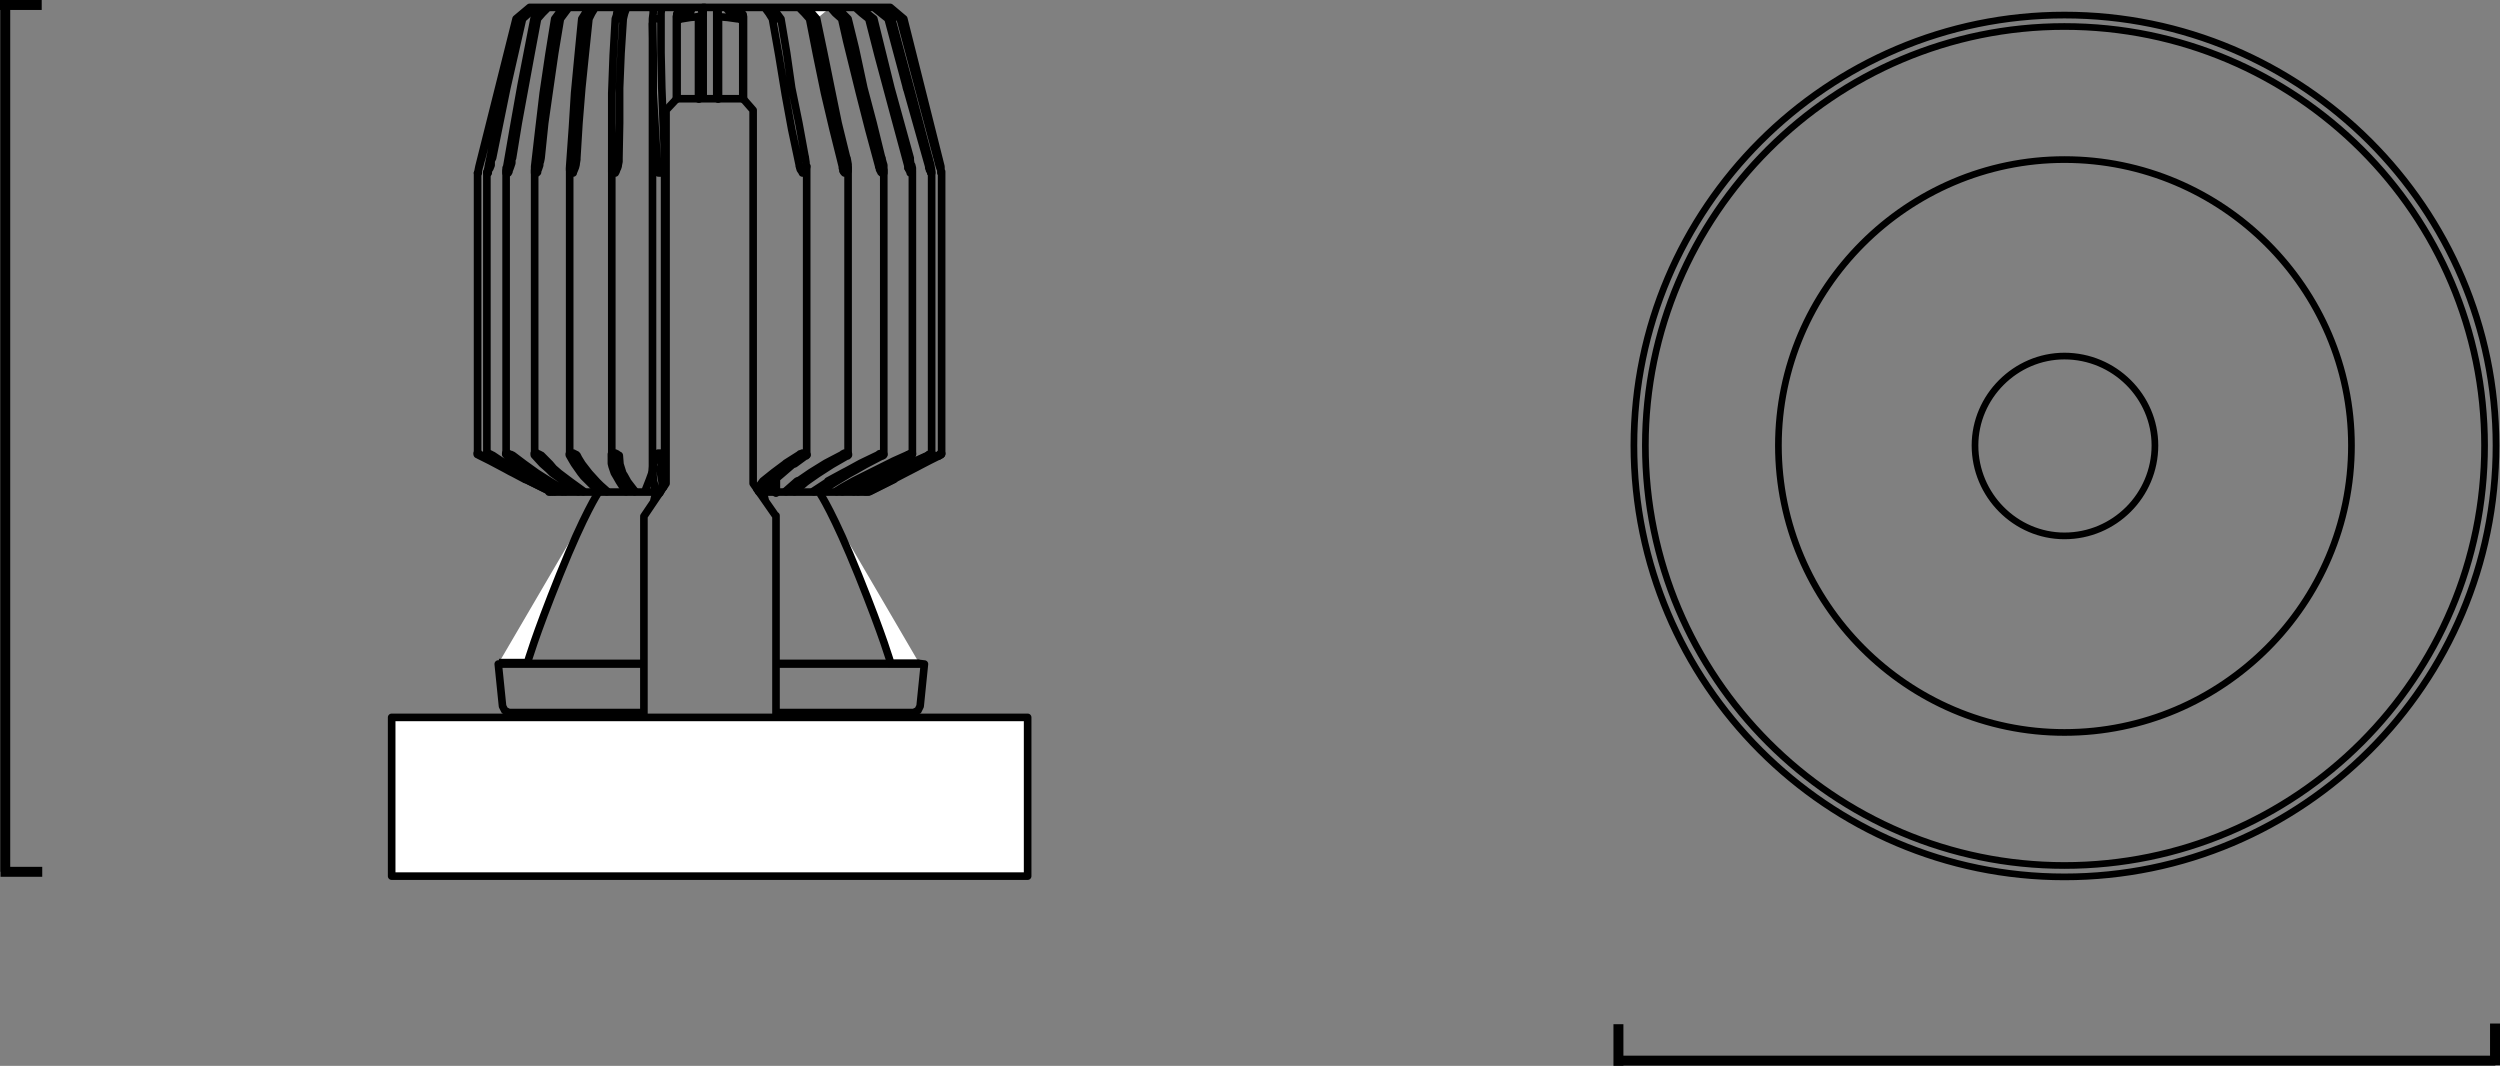 <?xml version="1.0" encoding="iso-8859-1"?>
<!-- Generator: Adobe Illustrator 15.0.0, SVG Export Plug-In . SVG Version: 6.00 Build 0)  -->
<!DOCTYPE svg PUBLIC "-//W3C//DTD SVG 1.1//EN" "http://www.w3.org/Graphics/SVG/1.1/DTD/svg11.dtd">
<svg version="1.1" id="Ebene_1" xmlns:x="http://ns.adobe.com/Extensibility/1.0/" xmlns:i="http://ns.adobe.com/AdobeIllustrator/10.0/" xmlns:graph="http://ns.adobe.com/Graphs/1.0/"
	 xmlns="http://www.w3.org/2000/svg" xmlns:xlink="http://www.w3.org/1999/xlink" xmlns:a="http://ns.adobe.com/AdobeSVGViewerExtensions/3.0/"
	 x="0px" y="0px" width="74.81px" height="31.895px" viewBox="0 0 74.81 31.895" enable-background="new 0 0 74.81 31.895"
	 xml:space="preserve">
<rect x="0" y="0" width="74.81" height="31.895" fill="#808080" stroke="none"/>
<g>
	<defs>
		<rect id="SVGID_1_" x="48.786" y="0.342" width="26.014" height="26.009"/>
	</defs>
	<clipPath id="SVGID_2_">
		<use xlink:href="#SVGID_1_"  overflow="visible"/>
	</clipPath>
	<path clip-path="url(#SVGID_2_)" fill="none" stroke="#000000" stroke-width="0.2" stroke-miterlimit="10" d="M61.776,16.036
		c1.494,0,2.708-1.213,2.708-2.706c0-1.462-1.214-2.675-2.708-2.675c-1.462,0-2.676,1.213-2.676,2.675
		C59.101,14.823,60.314,16.036,61.776,16.036z M61.776,21.918c4.73,0,8.589-3.858,8.589-8.588c0-4.696-3.858-8.555-8.589-8.555
		c-4.697,0-8.559,3.858-8.559,8.555C53.218,18.06,57.079,21.918,61.776,21.918z M61.776,25.899c6.939,0,12.572-5.632,12.572-12.569
		c0-6.905-5.633-12.537-12.572-12.537c-6.908,0-12.54,5.632-12.54,12.537C49.236,20.268,54.868,25.899,61.776,25.899z M61.776,26.24
		c7.127,0,12.915-5.786,12.915-12.911c0-7.092-5.788-12.878-12.915-12.878c-7.095,0-12.883,5.786-12.883,12.878
		C48.894,20.454,54.682,26.24,61.776,26.24z"/>
</g>
<path fill="none" stroke="#000000" stroke-width="0.298" d="M74.661,31.875v-1.247 M48.43,31.895v-1.247 M48.43,31.738h26.241"/>
<g>
	<path fill="none" stroke="#000000" stroke-width="0.298" d="M0,0.149h1.248 M0.157,0.149v25.938 M0.016,26.088h1.248"/>
</g>
<path fill="#FFFFFF" d="M28.112,4.984l0.043,0.106v0.021v0.021v0.042h0.021 M25.207,5.027l0.023,0.021v0.063 M25.207,5.027V4.984
	 M28.177,5.176V5.155V5.134l-0.021-0.021V5.005l-0.063-0.19 M27.28,5.176h0.021V5.155V5.112V5.069V5.027L27.28,4.942h-0.021
	l-0.021-0.15V4.729 M28.155,4.984v0.106l0.021,0.043v0.042 M27.173,5.027l0.042,0.085l0.022,0.021v0.042h0.043 M27.793,4.749V4.729
	 M27.856,5.176h0.021 M23.306,1.652l0.193,1.175l0.192,1.047l0.235,1.11 M23.306,1.652l-0.193-1.089 M24.439,1.652l0.234,1.132
	l0.257,1.09l0.277,1.11 M24.439,1.652l-0.214-1.089 M23.369,0.563l0.172,1.024l0.15,1.047l0.214,1.047l0.192,1.047 M21.768,0.222
	v0.043 M24.074,0.393l-0.148-0.15V0.222 M24.074,0.393l0.151,0.171 M21.49,0.371l-0.021,0.021 M21.768,0.222h0.086 M21.49,0.265
	l-0.021-0.022 M22.238,0.499v0.022l-0.022,0.021h-0.02v0.021 M21.405,0.222h-0.321 M23.007,0.393l-0.128-0.171 M23.007,0.393
	l0.106,0.171 M22.153,0.351l-0.15-0.022h-0.149 M22.067,0.563h0.129 M21.448,0.328L21.448,0.328h0.021 M21.448,0.351L21.448,0.351
	V0.328 M21.448,0.351h0.021 M21.469,0.242L21.469,0.242l-0.021-0.021 M21.49,0.499l0.278,0.022l0.299,0.042 M21.49,0.499h-0.021
	 M22.11,0.563h-0.043 M22.11,0.563l0.043,0.021 M21.854,0.328h-0.022h-0.021L21.79,0.308l-0.022-0.022V0.265 M21.448,0.222h0.32
	 M21.469,0.351l0.021,0.021 M21.448,0.222L21.448,0.222h-0.043 M21.469,0.265h0.021 M21.448,0.413L21.448,0.413l0.021-0.021
	 M21.448,0.413h0.021 M21.854,0.222h0.448 M21.49,0.328l-0.021-0.021 M21.469,0.413l0.021,0.022 M21.448,0.265L21.448,0.265h0.021
	 M21.448,0.285l0.021,0.022 M21.448,0.285V0.265 M21.49,0.436l-0.021,0.021 M21.469,0.328h0.021 M21.448,0.479L21.448,0.479V0.456
	h0.021 M21.448,0.499V0.479 M21.448,0.499h0.021 M22.302,0.222h0.085 M22.153,0.371h0.021h0.022v0.021l0.02,0.021l0.022,0.022
	 M22.153,0.371V0.351 M22.387,0.222h0.492 M22.153,0.585L22.153,0.585h0.021l0.022-0.021 M22.238,0.436v0.063 M23.156,0.222h0.065
	 M23.113,0.563h0.256 M23.242,0.393l-0.086-0.171 M23.242,0.393l0.127,0.171 M23.926,0.222h-0.705 M24.225,0.563h0.214
	 M23.926,0.222h0.234 M23.156,0.222h-0.277 M24.439,0.563l-0.15-0.171l-0.106-0.128L24.16,0.222h0.685 M25.336,1.226l0.384,1.559
	l0.278,1.09l0.3,1.11 M25.336,1.226l-0.15-0.662 M28.112,4.984l-1.174-4.421 M26.276,1.652l0.47,1.752l0.427,1.58 M26.276,1.652
	l-0.278-1.089 M24.653,1.588l0.212,1.047l0.214,1.047l0.257,1.047 M24.653,1.588l-0.214-1.024 M27.045,0.563l1.11,4.421
	 M27.13,2.635l-0.555-2.071 M26.148,0.563l0.511,2.071l0.578,2.094 M26.148,0.222h-0.407 M26.981,0.563l1.09,4.165 M26.511,0.222
	h0.043 M25.378,0.563l0.215,0.876l0.256,1.195l0.277,1.047l0.257,1.047 M26.511,0.222l0.428,0.342 M25.998,0.563l-0.214-0.171
	l-0.191-0.171 M27.302,2.87l0.491,1.858 M26.148,0.563l-0.213-0.171l-0.194-0.171 M26.148,0.222l0.427,0.342 M25.741,0.222h-0.148
	 M26.148,0.563h-0.15 M26.255,0.222l0.427,0.342 M25.378,0.563l-0.171-0.171l-0.171-0.171 M26.255,0.222h0.256 M25.036,0.222h0.171
	h0.386 M25.186,0.563l-0.192-0.171l-0.149-0.171 M26.554,0.222h0.086 M26.148,0.222h0.107 M25.036,0.222h-0.191 M25.378,0.563
	h-0.192 M26.64,0.222l0.405,0.342 M26.575,0.563h0.106 M26.981,0.563l-0.428-0.342 M26.682,0.563l0.62,2.307 M26.938,0.563h0.043
	 M21.448,2.955V0.479 M21.042,2.955v-2.52 M21.448,0.479V0.413 M21.042,0.371v0.064 M21.448,0.413V0.328 M21.042,0.308v0.063
	 M21.448,0.328V0.285 M21.042,0.265v0.043 M21.448,0.222v0.063 M21.042,0.265V0.222 M19.525,14.168V0.712 M16.469,14.703
	l-0.748-0.364 M14.291,13.57V5.176 M17.047,5.027v8.564 M14.569,13.592V5.155 M15.145,5.112v8.479 M15.999,13.592V5.091
	 M19.888,4.792v8.842 M18.307,13.677V4.493 M26.02,14.703l0.726-0.364 M27.878,13.592V5.155 M28.177,5.176v8.395 M27.302,13.592
	V5.112 M25.378,5.027v8.564 M24.139,13.613V4.984 M26.446,5.091v8.501 M28.177,13.57V5.176 M11.876,24.101h9.358h9.378
	 M11.919,25.916h-0.043 M15.85,26.086h14.528 M15.85,26.086h-3.759 M14.91,19.871h3.161 M18.157,19.851h-3.076h0.45 M18.157,19.851
	h1.111 M19.268,19.871h-1.197 M15.081,19.851l-0.171,0.021 M15.231,21.323h0.234h2.777 M15.231,21.323l-0.129-0.064 M18.242,21.323
	h1.026 M15.465,21.323h0.066 M15.252,21.323h-0.021 M15.573,21.346l-0.042-0.022 M15.038,21.131l0.064,0.128 M11.983,26.023
	l0.108,0.063 M11.983,26.023l-0.022-0.044 M30.528,25.979l-0.022,0.044l-0.128,0.063 M30.528,25.979l0.084-0.063 M11.876,25.916
	l0.085,0.063 M15.038,21.131l-0.128-1.26 M11.876,24.101v1.815 M30.612,25.916v-1.815 M19.931,14.467V3.297 M19.931,3.297
	l0.32-0.342 M19.268,21.494v-6.002 M21.084,21.56h0.022 M19.268,15.45l0.663-0.983 M23.221,15.45l-0.684-0.983 M23.221,21.55v-5.431
	V15.43 M22.238,2.955l0.299,0.342 M22.238,2.955h-1.987 M22.537,14.467V3.297 M18.286,21.56h-0.022 M21.383,21.537v0.022
	 M21.106,21.56h-0.022 M27.515,21.56h-0.021 M19.631,14.725l-0.064,0.256 M18.712,14.682l-0.019,0.043 M19.631,14.725h-3.055h-0.149
	 M19.631,14.725h0.022 M19.44,14.339l-0.151,0.386 M19.525,14.104l-0.085,0.234 M19.44,14.339h0.106 M19.631,14.725h0.043
	 M22.901,14.98l-0.065-0.256 M25.977,14.725h-2.885h-0.277 M23.178,14.725l-0.107-0.278 M23.221,14.339H23.2"/>
<g>
	
		<path fill="none" stroke="#000000" stroke-width="0.228" stroke-linecap="round" stroke-linejoin="round" stroke-miterlimit="10" d="
		M28.112,4.984l0.043,0.106v0.021v0.021v0.042h0.021 M25.207,5.027l0.023,0.021v0.063 M25.207,5.027V4.984 M28.177,5.176V5.155
		V5.134l-0.021-0.021V5.005l-0.063-0.19 M27.28,5.176h0.021V5.155V5.112V5.069V5.027L27.28,4.942h-0.021l-0.021-0.15V4.729
		 M28.155,4.984v0.106l0.021,0.043v0.042 M27.173,5.027l0.042,0.085l0.022,0.021v0.042h0.043 M27.793,4.749V4.729 M27.856,5.176
		h0.021 M23.306,1.652l0.193,1.175l0.192,1.047l0.235,1.11 M23.306,1.652l-0.193-1.089 M24.439,1.652l0.234,1.132l0.257,1.09
		l0.277,1.11 M24.439,1.652l-0.214-1.089 M23.369,0.563l0.172,1.024l0.15,1.047l0.214,1.047l0.192,1.047 M21.768,0.222v0.043
		 M24.074,0.393l-0.148-0.15V0.222 M24.074,0.393l0.151,0.171 M21.49,0.371l-0.021,0.021 M21.768,0.222h0.086 M21.49,0.265
		l-0.021-0.022 M22.238,0.499v0.022l-0.022,0.021h-0.02v0.021 M21.405,0.222h-0.321 M23.007,0.393l-0.128-0.171 M23.007,0.393
		l0.106,0.171 M22.153,0.351l-0.15-0.022h-0.149 M22.067,0.563h0.129 M21.448,0.328L21.448,0.328h0.021 M21.448,0.351L21.448,0.351
		V0.328 M21.448,0.351h0.021 M21.469,0.242L21.469,0.242l-0.021-0.021 M21.49,0.499l0.278,0.022l0.299,0.042 M21.49,0.499h-0.021
		 M22.11,0.563h-0.043 M22.11,0.563l0.043,0.021 M21.854,0.328h-0.022h-0.021L21.79,0.308l-0.022-0.022V0.265 M21.448,0.222h0.32
		 M21.469,0.351l0.021,0.021 M21.448,0.222L21.448,0.222h-0.043 M21.469,0.265h0.021 M21.448,0.413L21.448,0.413l0.021-0.021
		 M21.448,0.413L21.448,0.413z M21.448,0.413h0.021 M21.854,0.222h0.448 M21.49,0.328l-0.021-0.021 M21.469,0.413l0.021,0.022
		 M21.448,0.265L21.448,0.265h0.021 M21.448,0.285L21.448,0.285z M21.448,0.285l0.021,0.022 M21.448,0.285V0.265 M21.49,0.436
		l-0.021,0.021 M21.469,0.328h0.021 M21.448,0.479L21.448,0.479V0.456h0.021 M21.448,0.499V0.479 M21.448,0.499h0.021 M22.302,0.222
		h0.085 M22.153,0.371h0.021h0.022v0.021l0.02,0.021l0.022,0.022 M22.153,0.371V0.351 M22.387,0.222h0.492 M22.153,0.585
		L22.153,0.585h0.021l0.022-0.021 M22.238,0.436v0.063 M23.156,0.222h0.065 M23.113,0.563h0.256 M23.242,0.393l-0.086-0.171
		 M23.242,0.393l0.127,0.171 M23.926,0.222h-0.705 M24.225,0.563h0.214 M23.926,0.222h0.234 M23.156,0.222h-0.277 M24.439,0.563
		l-0.15-0.171l-0.106-0.128L24.16,0.222h0.685 M25.336,1.226l0.384,1.559l0.278,1.09l0.3,1.11 M25.336,1.226l-0.15-0.662
		 M28.112,4.984l-1.174-4.421 M26.276,1.652l0.47,1.752l0.427,1.58 M26.276,1.652l-0.278-1.089 M24.653,1.588l0.212,1.047
		l0.214,1.047l0.257,1.047 M24.653,1.588l-0.214-1.024 M27.045,0.563l1.11,4.421 M27.13,2.635l-0.555-2.071 M26.148,0.563
		l0.511,2.071l0.578,2.094 M26.148,0.222h-0.407 M26.981,0.563l1.09,4.165 M26.511,0.222h0.043 M25.378,0.563l0.215,0.876
		l0.256,1.195l0.277,1.047l0.257,1.047 M26.511,0.222l0.428,0.342 M25.998,0.563l-0.214-0.171l-0.191-0.171 M27.302,2.87
		l0.491,1.858 M26.148,0.563l-0.213-0.171l-0.194-0.171 M26.148,0.222l0.427,0.342 M25.741,0.222h-0.148 M26.148,0.563h-0.15
		 M26.255,0.222l0.427,0.342 M25.378,0.563l-0.171-0.171l-0.171-0.171 M26.255,0.222h0.256 M25.036,0.222h0.171h0.386 M25.186,0.563
		l-0.192-0.171l-0.149-0.171 M26.554,0.222h0.086 M26.148,0.222h0.107 M25.036,0.222h-0.191 M25.378,0.563h-0.192 M26.64,0.222
		l0.405,0.342 M26.575,0.563h0.106 M26.981,0.563l-0.428-0.342 M26.682,0.563l0.62,2.307 M26.938,0.563h0.043 M21.448,2.955V0.479
		 M21.042,2.955v-2.52 M21.448,0.479V0.413 M21.042,0.371v0.064 M21.448,0.413V0.328 M21.042,0.308v0.063 M21.448,0.328V0.285
		 M21.042,0.265v0.043 M21.448,0.222v0.063 M21.042,0.265V0.222 M19.525,14.168V0.712 M16.469,14.703l-0.748-0.364 M14.291,13.57
		V5.176 M17.047,5.027v8.564 M14.569,13.592V5.155 M15.145,5.112v8.479 M15.999,13.592V5.091 M19.888,4.792v8.842 M18.307,13.677
		V4.493 M26.02,14.703l0.726-0.364 M27.878,13.592V5.155 M28.177,5.176v8.395 M27.302,13.592V5.112 M25.378,5.027v8.564
		 M24.139,13.613V4.984 M26.446,5.091v8.501 M28.177,13.57V5.176 M11.876,24.101h9.358h9.378 M11.919,25.916h-0.043 M15.85,26.086
		h14.528 M15.85,26.086h-3.759 M14.91,19.871h3.161 M18.157,19.851h-3.076h0.45 M18.157,19.851h1.111 M19.268,19.871h-1.197
		 M15.081,19.851l-0.171,0.021 M15.231,21.323h0.234h2.777 M15.231,21.323l-0.129-0.064 M18.242,21.323h1.026 M15.465,21.323h0.066
		 M15.252,21.323h-0.021 M15.573,21.346l-0.042-0.022 M15.038,21.131l0.064,0.128 M11.983,26.023l0.108,0.063 M11.983,26.023
		l-0.022-0.044 M30.528,25.979l-0.022,0.044l-0.128,0.063 M30.528,25.979l0.084-0.063 M11.876,25.916l0.085,0.063 M15.038,21.131
		l-0.128-1.26 M11.876,24.101v1.815 M30.612,25.916v-1.815 M19.931,14.467V3.297 M19.931,3.297l0.32-0.342 M19.268,21.494v-6.002
		 M21.084,21.56h0.022 M19.268,15.45l0.663-0.983 M23.221,15.45l-0.684-0.983 M23.221,21.55v-5.431V15.43 M22.238,2.955l0.299,0.342
		 M22.238,2.955h-1.987 M22.537,14.467V3.297 M18.286,21.56h-0.022 M21.383,21.537v0.022 M21.106,21.56h-0.022 M27.515,21.56h-0.021
		 M19.631,14.725l-0.064,0.256 M18.712,14.682l-0.019,0.043 M19.631,14.725h-3.055h-0.149 M19.631,14.725h0.022 M19.44,14.339
		l-0.151,0.386 M19.525,14.104l-0.085,0.234 M19.44,14.339h0.106 M19.631,14.725h0.043 M22.901,14.98l-0.065-0.256 M25.977,14.725
		h-2.885h-0.277 M23.178,14.725l-0.107-0.278 M23.221,14.339H23.2"/>
</g>
<path fill="#FFFFFF" d="M26.446,13.592l-0.021-0.021 M26.404,13.634h0.021l0.021-0.021v-0.021 M26.404,13.634h-0.021 M26.318,13.592
	v0.021h-0.02 M26.384,13.57h0.041 M28.093,13.634l0.02-0.021h0.043v-0.021l0.021-0.021 M27.302,13.592V13.57h-0.022 M27.237,13.634
	l0.042-0.021l0.022-0.021 M28.177,13.592L28.177,13.592h-0.021v0.021 M28.177,13.592V13.57 M28.07,13.634l-1.517,0.77 M27.279,13.57
	h-0.042 M27.13,13.912l0.663-0.299 M28.155,13.613l-0.342,0.171l-1.067,0.555 M28.155,13.57h0.021 M27.856,13.57h0.021
	 M27.215,13.592L27.215,13.592h-0.021l-0.021,0.021 M27.215,13.592l0.022-0.021 M27.707,13.806l-1.239,0.598 M27.707,13.806
	l0.405-0.192 M14.61,5.176V5.155V5.134V5.112l0.022-0.042l0.021-0.021l0.043-0.106 M14.312,5.176V5.155V5.112l0.021-0.085
	l0.042-0.15 M14.568,5.155l0.021,0.021 M14.589,5.091L14.589,5.091v0.043l-0.021,0.021 M14.589,5.091l0.021-0.086 M14.61,5.005
	V4.984 M14.333,4.984l-0.021,0.106v0.043l-0.021,0.042 M15.145,5.134v0.021v0.021 M15.145,5.027v0.063v0.021 M15.145,5.027
	l0.02-0.043 M15.145,5.134V5.112 M15.999,4.984v0.106v0.043v0.021v0.021 M15.272,5.005l0.043-0.128V4.771l0.022-0.043 M15.189,5.176
	h-0.044 M17.153,5.176L17.153,5.176V5.134l0.021-0.021 M14.397,4.792l0.021-0.063 M14.397,4.792l-0.022,0.085 M16.063,5.176
	L16.063,5.176l0.022-0.021V5.134V5.112l0.021-0.042 M14.312,5.176h-0.021 M14.696,4.942V4.835V4.814l0.043-0.086 M14.61,5.176
	h-0.021 M15.208,5.176L15.208,5.176l0.022-0.042V5.112l0.042-0.107 M15.208,5.176h-0.019 M17.174,5.112l0.043-0.107l0.022-0.085
	V4.899l0.021-0.128V4.729 M17.047,5.091l0.02,0.021v0.021v0.021v0.021 M17.047,5.027v0.063 M17.047,5.027V4.984 M17.067,5.176h0.086
	 M16.106,5.07l0.044-0.128V4.877l0.019-0.042l0.022-0.106 M16.063,5.176h-0.064 M19.823,5.155V5.134l0.022-0.085l0.021-0.021V4.942
	l0.022-0.043V4.792 M19.823,5.155l-0.02,0.021 M19.888,4.792V4.729 M19.78,5.176L19.78,5.176h0.023 M19.674,5.027v0.063l0.022,0.021
	v0.021v0.021v0.021h0.021 M19.674,5.027V4.984 M18.393,5.176L18.393,5.176h0.02V5.155l0.022-0.021 M18.307,5.091L18.307,5.091v0.043
	v0.021l0.021,0.021h0.022 M18.307,5.091V4.984 M19.717,5.176h0.063 M18.435,5.134l0.021-0.063l0.022-0.043l0.021-0.064V4.942
	l0.022-0.107V4.729 M18.35,5.176h0.043 M15.165,2.635l-0.426,2.094 M15.165,2.635l0.472-2.071 M16.427,1.631l-0.171,1.153
	l-0.129,1.09l-0.128,1.11 M16.427,1.631l0.172-1.067 M15.594,2.549l-0.236,1.325l-0.193,1.11 M15.594,2.549l0.385-1.985
	 M15.315,1.652l-0.341,1.581L14.61,4.984 M15.315,1.652l0.257-1.089 M17.303,1.652l-0.108,1.132l-0.064,1.026l-0.084,1.174
	 M17.303,1.652l0.106-1.089 M15.443,0.563l-1.11,4.421 M16.085,0.563l0.149-0.171l0.171-0.171 M16.599,1.588l-0.151,1.047
	l-0.149,1.047l-0.108,1.047 M16.599,1.588l0.17-1.024 M15.443,0.563l-1.025,4.165 M15.443,0.563l0.407-0.342 M15.637,0.563h-0.065
	 M15.443,0.563l0.407-0.342 M16.085,0.563l-0.192,1.024l-0.385,2.094l-0.171,1.047 M17.025,0.222h0.598 M17.623,0.563l-0.107,1.024
	l-0.107,1.047l-0.085,1.047L17.26,4.729 M15.979,0.563h0.106 M15.956,0.222l-0.384,0.342 M16.021,0.222l-0.384,0.342 M15.956,0.222
	H15.85 M16.127,0.393l0.172-0.171h-0.278 M16.127,0.393l-0.148,0.171 M16.599,0.563l0.127-0.171l0.128-0.171 M16.021,0.222h-0.065
	 M16.896,0.393l0.129-0.171 M16.896,0.393l-0.127,0.171 M17.516,0.393l0.107-0.171 M17.516,0.393l-0.107,0.171 M17.409,0.563h0.214
	 M16.405,0.222h-0.106 M16.769,0.563h-0.17 M16.854,0.222h0.171 M16.854,0.222h-0.449 M18.35,1.652l-0.043,1.132v1.09v0.619
	 M18.35,1.652l0.063-1.089 M18.307,4.984V4.493 M19.525,0.712l0.021,0.94v1.132l0.063,1.09l0.065,1.11 M19.525,0.712V0.563
	 M18.65,0.563l-0.066,1.024l-0.043,1.047v1.047l-0.02,1.047 M21.02,0.242L21.02,0.242h0.022v0.022H21.02 M19.78,0.563v1.024
	l0.023,1.047l0.042,1.047l0.043,1.047 M19.803,0.222h-0.257 M20.4,0.563h-0.02l-0.044,0.021 M20.999,0.285h0.021 M17.708,0.393
	l0.106-0.171 M17.708,0.393l-0.085,0.171 M17.814,0.222h-0.191 M18.456,0.436V0.393l0.065-0.171 M18.456,0.436l-0.043,0.128
	 M18.521,0.222h0.234 M18.521,0.222h-0.556h-0.151 M18.755,0.222h0.513 M18.65,0.563h-0.237 M19.268,0.222h0.107 M18.67,0.479
	l0.022-0.086l0.063-0.171 M18.67,0.479l-0.02,0.085 M19.546,0.222h-0.171 M20.635,0.222h0.064 M20.08,0.222h0.107 M19.78,0.393
	l0.023-0.171 M19.78,0.393v0.171 M21.02,0.222h0.022 M20.271,0.542L20.271,0.542l-0.02-0.021V0.499 M20.271,0.542l0.022,0.021
	 M20.251,0.413L20.251,0.413l0.02-0.021l0.022-0.021h0.021l0.022-0.021 M20.251,0.413v0.022 M19.803,0.222h0.277 M19.78,0.563
	h-0.255 M20.293,0.563H20.4 M20.293,0.563l0.021,0.021h0.022 M19.525,0.563l0.021-0.171V0.222 M20.251,0.436v0.063 M20.635,0.222
	h-0.448 M20.699,0.285L20.699,0.285l-0.021,0.022v0.021h-0.021h-0.022h-0.022 M20.699,0.285V0.265 M20.657,0.521l0.256-0.022
	 M20.657,0.521L20.4,0.563 M21.042,0.222L21.042,0.222h0.042 M20.999,0.285l0.021-0.021 M21.02,0.308L21.02,0.308h0.022v0.021H21.02
	 M21.02,0.308V0.285 M20.999,0.328l0.021,0.022 M20.613,0.328h-0.149l-0.128,0.022 M20.999,0.413l0.021-0.021 M20.699,0.265V0.222
	 M21.02,0.413L21.02,0.413v0.022h0.022L21.02,0.456 M21.02,0.456l-0.107,0.043 M20.999,0.328h0.021 M21.02,0.371L21.02,0.371h0.022
	v0.021H21.02 M21.02,0.371V0.351 M20.999,0.413h0.021 M20.999,0.222h-0.3 M21.02,0.242l-0.021-0.021h0.021 M24.139,4.963
	l-0.022-0.021V4.856l-0.02-0.128 M24.011,5.176h0.063l0.023-0.021l0.02-0.043V5.091V5.07l0.022-0.086 M23.947,5.07L23.947,5.07
	l0.043,0.063 M23.947,5.07l-0.021-0.086 M23.99,5.134l0.021,0.021v0.021 M24.139,4.984V4.963 M25.251,5.155l0.02,0.021h0.022
	 M25.251,5.155l-0.022-0.043 M25.336,5.176h-0.043 M26.384,5.176h0.041 M26.318,5.027V5.07 M26.318,5.027l-0.02-0.043 M27.878,5.176
	L27.878,5.176V5.155V5.134V5.091l-0.021-0.106V4.963l-0.021-0.086l-0.042-0.128 M25.378,5.027V4.942V4.92l-0.022-0.128l-0.02-0.063
	 M25.356,5.176V5.155l0.022-0.043V5.07V5.027 M25.356,5.176h-0.02 M26.425,5.176h0.021V5.155V5.112V5.091V5.07V4.984V4.942
	l-0.021-0.065l-0.041-0.148 M27.793,4.984l-0.663-2.35 M27.173,4.984v0.043 M26.34,5.112l0.02,0.021v0.021l0.024,0.021 M26.34,5.112
	L26.318,5.07 M28.093,4.814L28.07,4.729 M27.793,4.984v0.043l0.021,0.021v0.042l0.043,0.064v0.021"/>
<g>
	
		<path fill="none" stroke="#000000" stroke-width="0.228" stroke-linecap="round" stroke-linejoin="round" stroke-miterlimit="10" d="
		M26.446,13.592l-0.021-0.021 M26.404,13.634h0.021l0.021-0.021v-0.021 M26.404,13.634h-0.021 M26.318,13.592v0.021h-0.02
		 M26.384,13.57h0.041 M28.093,13.634l0.02-0.021h0.043v-0.021l0.021-0.021 M27.302,13.592V13.57h-0.022 M27.237,13.634l0.042-0.021
		l0.022-0.021 M28.177,13.592L28.177,13.592h-0.021v0.021 M28.177,13.592V13.57 M28.07,13.634l-1.517,0.77 M27.279,13.57h-0.042
		 M27.13,13.912l0.663-0.299 M28.155,13.613l-0.342,0.171l-1.067,0.555 M28.155,13.57h0.021 M27.856,13.57h0.021 M27.215,13.592
		L27.215,13.592h-0.021l-0.021,0.021 M27.215,13.592l0.022-0.021 M27.707,13.806l-1.239,0.598 M27.707,13.806l0.405-0.192
		 M14.61,5.176V5.155V5.134V5.112l0.022-0.042l0.021-0.021l0.043-0.106 M14.312,5.176V5.155V5.112l0.021-0.085l0.042-0.15
		 M14.568,5.155l0.021,0.021 M14.589,5.091L14.589,5.091v0.043l-0.021,0.021 M14.589,5.091l0.021-0.086 M14.61,5.005V4.984
		 M14.333,4.984l-0.021,0.106v0.043l-0.021,0.042 M15.145,5.134v0.021v0.021 M15.145,5.027v0.063v0.021 M15.145,5.027l0.02-0.043
		 M15.145,5.134V5.112 M15.999,4.984v0.106v0.043v0.021v0.021 M15.272,5.005l0.043-0.128V4.771l0.022-0.043 M15.189,5.176h-0.044
		 M17.153,5.176L17.153,5.176V5.134l0.021-0.021 M14.397,4.792l0.021-0.063 M14.397,4.792l-0.022,0.085 M16.063,5.176L16.063,5.176
		l0.022-0.021V5.134V5.112l0.021-0.042 M14.312,5.176h-0.021 M14.696,4.942V4.835V4.814l0.043-0.086 M14.61,5.176h-0.021
		 M15.208,5.176L15.208,5.176l0.022-0.042V5.112l0.042-0.107 M15.208,5.176h-0.019 M17.174,5.112l0.043-0.107l0.022-0.085V4.899
		l0.021-0.128V4.729 M17.047,5.091l0.02,0.021v0.021v0.021v0.021 M17.047,5.027v0.063 M17.047,5.027V4.984 M17.067,5.176h0.086
		 M16.106,5.07l0.044-0.128V4.877l0.019-0.042l0.022-0.106 M16.063,5.176h-0.064 M19.823,5.155V5.134l0.022-0.085l0.021-0.021V4.942
		l0.022-0.043V4.792 M19.823,5.155l-0.02,0.021 M19.888,4.792V4.729 M19.78,5.176L19.78,5.176h0.023 M19.674,5.027v0.063
		l0.022,0.021v0.021v0.021v0.021h0.021 M19.674,5.027V4.984 M18.393,5.176L18.393,5.176h0.02V5.155l0.022-0.021 M18.307,5.091
		L18.307,5.091v0.043v0.021l0.021,0.021h0.022 M18.307,5.091V4.984 M19.717,5.176h0.063 M18.435,5.134l0.021-0.063l0.022-0.043
		l0.021-0.064V4.942l0.022-0.107V4.729 M18.35,5.176h0.043 M15.165,2.635l-0.426,2.094 M15.165,2.635l0.472-2.071 M16.427,1.631
		l-0.171,1.153l-0.129,1.09l-0.128,1.11 M16.427,1.631l0.172-1.067 M15.594,2.549l-0.236,1.325l-0.193,1.11 M15.594,2.549
		l0.385-1.985 M15.315,1.652l-0.341,1.581L14.61,4.984 M15.315,1.652l0.257-1.089 M17.303,1.652l-0.108,1.132l-0.064,1.026
		l-0.084,1.174 M17.303,1.652l0.106-1.089 M15.443,0.563l-1.11,4.421 M16.085,0.563l0.149-0.171l0.171-0.171 M16.599,1.588
		l-0.151,1.047l-0.149,1.047l-0.108,1.047 M16.599,1.588l0.17-1.024 M15.443,0.563l-1.025,4.165 M15.443,0.563l0.407-0.342
		 M15.637,0.563h-0.065 M15.443,0.563l0.407-0.342 M16.085,0.563l-0.192,1.024l-0.385,2.094l-0.171,1.047 M17.025,0.222h0.598
		 M17.623,0.563l-0.107,1.024l-0.107,1.047l-0.085,1.047L17.26,4.729 M15.979,0.563h0.106 M15.956,0.222l-0.384,0.342 M16.021,0.222
		l-0.384,0.342 M15.956,0.222H15.85 M16.127,0.393l0.172-0.171h-0.278 M16.127,0.393l-0.148,0.171 M16.599,0.563l0.127-0.171
		l0.128-0.171 M16.021,0.222h-0.065 M16.896,0.393l0.129-0.171 M16.896,0.393l-0.127,0.171 M17.516,0.393l0.107-0.171 M17.516,0.393
		l-0.107,0.171 M17.409,0.563h0.214 M16.405,0.222h-0.106 M16.769,0.563h-0.17 M16.854,0.222h0.171 M16.854,0.222h-0.449
		 M18.35,1.652l-0.043,1.132v1.09v0.619 M18.35,1.652l0.063-1.089 M18.307,4.984V4.493 M19.525,0.712l0.021,0.94v1.132l0.063,1.09
		l0.065,1.11 M19.525,0.712V0.563 M18.65,0.563l-0.066,1.024l-0.043,1.047v1.047l-0.02,1.047 M21.02,0.242L21.02,0.242h0.022v0.022
		H21.02 M19.78,0.563v1.024l0.023,1.047l0.042,1.047l0.043,1.047 M19.803,0.222h-0.257 M20.4,0.563h-0.02l-0.044,0.021
		 M20.999,0.285h0.021 M17.708,0.393l0.106-0.171 M17.708,0.393l-0.085,0.171 M17.814,0.222h-0.191 M18.456,0.436V0.393l0.065-0.171
		 M18.456,0.436l-0.043,0.128 M18.521,0.222h0.234 M18.521,0.222h-0.556h-0.151 M18.755,0.222h0.513 M18.65,0.563h-0.237
		 M19.268,0.222h0.107 M18.67,0.479l0.022-0.086l0.063-0.171 M18.67,0.479l-0.02,0.085 M19.546,0.222h-0.171 M20.635,0.222h0.064
		 M20.08,0.222h0.107 M19.78,0.393l0.023-0.171 M19.78,0.393v0.171 M21.02,0.222h0.022 M20.271,0.542L20.271,0.542l-0.02-0.021
		V0.499 M20.271,0.542l0.022,0.021 M20.251,0.413L20.251,0.413l0.02-0.021l0.022-0.021h0.021l0.022-0.021 M20.251,0.413v0.022
		 M19.803,0.222h0.277 M19.78,0.563h-0.255 M20.293,0.563H20.4 M20.293,0.563l0.021,0.021h0.022 M19.525,0.563l0.021-0.171V0.222
		 M20.251,0.436v0.063 M20.635,0.222h-0.448 M20.699,0.285L20.699,0.285l-0.021,0.022v0.021h-0.021h-0.022h-0.022 M20.699,0.285
		V0.265 M20.657,0.521l0.256-0.022 M20.657,0.521L20.4,0.563 M21.042,0.222L21.042,0.222h0.042 M20.999,0.285l0.021-0.021
		 M21.02,0.308L21.02,0.308h0.022v0.021H21.02 M21.02,0.308V0.285 M20.999,0.328l0.021,0.022 M20.613,0.328h-0.149l-0.128,0.022
		 M20.999,0.413l0.021-0.021 M20.699,0.265V0.222 M21.02,0.413L21.02,0.413v0.022h0.022L21.02,0.456 M21.02,0.456l-0.107,0.043
		 M20.999,0.328h0.021 M21.02,0.371L21.02,0.371h0.022v0.021H21.02 M21.02,0.371V0.351 M20.999,0.413h0.021 M20.999,0.222h-0.3
		 M21.02,0.242l-0.021-0.021h0.021 M24.139,4.963l-0.022-0.021V4.856l-0.02-0.128 M24.011,5.176h0.063l0.023-0.021l0.02-0.043V5.091
		V5.07l0.022-0.086 M23.947,5.07L23.947,5.07l0.043,0.063 M23.947,5.07l-0.021-0.086 M23.99,5.134l0.021,0.021v0.021 M24.139,4.984
		V4.963 M25.251,5.155l0.02,0.021h0.022 M25.251,5.155l-0.022-0.043 M25.336,5.176h-0.043 M26.384,5.176h0.041 M26.318,5.027V5.07
		 M26.318,5.027l-0.02-0.043 M27.878,5.176L27.878,5.176V5.155V5.134V5.091l-0.021-0.106V4.963l-0.021-0.086l-0.042-0.128
		 M25.378,5.027V4.942V4.92l-0.022-0.128l-0.02-0.063 M25.356,5.176V5.155l0.022-0.043V5.07V5.027 M25.356,5.176h-0.02
		 M26.425,5.176h0.021V5.155V5.112V5.091V5.07V4.984V4.942l-0.021-0.065l-0.041-0.148 M27.793,4.984l-0.663-2.35 M27.173,4.984
		v0.043 M26.34,5.112l0.02,0.021v0.021l0.024,0.021 M26.34,5.112L26.318,5.07 M28.093,4.814L28.07,4.729 M27.793,4.984v0.043
		l0.021,0.021v0.042l0.043,0.064v0.021"/>
</g>
<path fill="#FFFFFF" d="M13.158,26.087h17.112 M13.158,26.087L13.158,26.087h-0.94 M13.158,24.036v0.064 M13.158,24.1v-2.54
	 M13.158,24.036v0.064 M13.158,23.865V21.56 M30.313,21.56H13.158 M25.463,21.56h4.808 M24.908,21.56h0.555 M30.271,24.036v0.064
	 M30.271,21.56v2.492 M22.238,2.955V0.499 M21.49,2.955V0.499 M20.251,0.499v2.456 M20.913,2.955V0.499 M14.589,13.57l-0.021,0.021
	h0.021l0.021,0.021 M15.145,13.57h0.044 M14.739,13.634h-0.043v-0.021 M15.273,14.104l1.196,0.599 M15.273,14.104l-0.855-0.471
	 M15.337,13.634l0.342,0.258l0.384,0.276l0.236,0.15l0.17,0.106l0.449,0.278 M15.273,13.613l-0.042-0.021l-0.042-0.021
	 M14.995,13.805l0.15,0.087l0.469,0.276l0.471,0.257l0.514,0.278 M14.995,13.805l-0.256-0.171 M15.145,13.57v0.021l0.02,0.021
	 M14.291,13.592h0.021l0.021,0.021 M14.291,13.592V13.57 M14.333,13.613l0.342,0.171l1.046,0.555 M14.418,13.634h-0.02h-0.023
	 M14.61,13.613l0.364,0.213l0.064,0.044l0.47,0.277l0.491,0.256l0.534,0.3 M14.312,13.57h-0.021 M14.696,13.613l-0.043-0.021h-0.021
	L14.61,13.57 M15.315,13.634L15.315,13.634l-0.02-0.021h-0.022 M15.315,13.634h0.022 M14.375,13.634l-0.021-0.021l-0.021-0.021
	h-0.021V13.57 M14.61,13.57h-0.021 M16.234,13.87l0.193,0.17l0.106,0.107l0.363,0.256l0.364,0.277l0.043,0.022 M16.234,13.87
	l-0.235-0.257 M16.192,13.634l0.256,0.258l0.107,0.128l0.171,0.148l0.341,0.257l0.385,0.278 M16.107,13.592h-0.022l-0.022-0.021
	 M15.53,13.87l0.384,0.277l0.299,0.191l0.128,0.064l0.491,0.3 M15.53,13.87l-0.365-0.257 M17.131,13.762l0.064,0.108l0.194,0.277
	l0.084,0.106l0.15,0.149l0.15,0.149l0.17,0.15 M17.131,13.762l-0.084-0.148 M17.174,13.592h-0.021V13.57 M15.999,13.57v0.021v0.021
	 M16.169,13.634L16.169,13.634H16.15v-0.021l-0.043-0.021 M16.169,13.634h0.023 M16.063,13.57h-0.064 M17.153,13.57h-0.086v0.021
	h-0.02v0.021 M17.26,13.634L17.26,13.634h-0.021v-0.021h-0.022l-0.022-0.021h-0.021 M19.546,14.403l0.085,0.3 M19.546,13.87v0.085
	l-0.021,0.192v0.021 M19.546,13.87l0.063-0.171 M19.525,14.168l0.021,0.235 M19.609,13.699l0.065-0.086 M18.435,13.592l-0.022-0.021
	h-0.02 M18.307,13.592L18.307,13.592v0.021 M18.307,13.592l0.043-0.021 M17.303,13.72l0.106,0.172l0.214,0.276l0.234,0.257
	l0.108,0.107l0.192,0.171 M17.303,13.72l-0.043-0.086 M18.307,13.677v0.193l0.021,0.085l0.065,0.192l0.063,0.106l0.085,0.149
	l0.193,0.3 M18.307,13.677v-0.063 M18.541,13.892l0.086,0.276l0.043,0.065l0.106,0.191l0.065,0.085l0.149,0.193 M18.541,13.892
	l-0.02-0.258 M18.393,13.57H18.35 M18.521,13.634L18.521,13.634h-0.022l-0.021-0.021l-0.022-0.021h-0.021 M19.696,14.745h0.042
	 M19.674,14.725h-0.022l-0.021-0.021 M19.674,14.725l0.022,0.021 M19.76,14.703h-0.129 M19.888,13.634L19.888,13.634v-0.021h-0.022
	l-0.021-0.021h-0.022l-0.02-0.021 M19.78,13.57h-0.063 M19.803,13.934L19.78,14.04v0.128l0.043,0.257 M19.803,13.934v-0.042
	 M19.823,14.425l0.022,0.149 M19.888,13.634l-0.085,0.258 M19.717,13.57h-0.021v0.021h-0.022v0.021 M19.803,13.57H19.78
	 M22.836,14.725l0.021-0.021h-0.149 M22.836,14.725l-0.021,0.021 M23.52,13.87l-0.021,0.021l-0.343,0.256l-0.32,0.256 M23.52,13.87
	l0.406-0.257 M22.836,14.403l-0.172,0.234 M22.815,14.745h-0.064 M24.011,13.57L24.011,13.57l-0.021,0.021 M24.117,13.613v-0.021
	h-0.02l-0.023-0.021 M24.117,13.634L24.117,13.634v-0.021h0.022 M24.117,13.634h-0.02 M24.139,13.613h-0.022 M24.888,13.892
	l-0.428,0.276l-0.277,0.193l-0.086,0.063l-0.322,0.278 M24.888,13.892l0.448-0.258 M23.221,14.745v-0.406 M23.968,13.592h-0.021
	l-0.021,0.021 M23.968,13.592h0.022 M24.074,13.57h-0.063 M23.775,13.87l-0.063,0.021l-0.32,0.276l-0.3,0.257L22.9,14.659
	l-0.043,0.044 M23.775,13.87l0.322-0.236 M25.207,13.613l-0.491,0.257l-0.448,0.277l-0.342,0.234l-0.065,0.021l-0.341,0.3
	 M27.793,13.634h0.042l0.021-0.021l0.021-0.021V13.57 M26.746,14.339l-0.726,0.364 M27.856,13.57v0.021h-0.021l-0.042,0.021
	 M25.229,13.592L25.229,13.592l-0.022,0.021 M28.093,13.634H28.07 M28.155,13.592L28.155,13.592h-0.02l-0.023,0.021 M28.155,13.592
	V13.57 M26.938,13.784l-0.235,0.107l-0.535,0.276l-0.49,0.257L25.4,14.574l-0.193,0.129 M26.938,13.784l0.299-0.15 M27.302,13.87
	l0.491-0.236 M26.554,14.254l-0.492,0.234l-0.384,0.215 M26.554,14.254l0.748-0.384 M25.892,13.892l-0.299,0.171L25.4,14.168
	l-0.427,0.257l-0.427,0.278 M25.892,13.892l0.492-0.258 M25.763,13.87l-0.427,0.234l-0.085,0.043l-0.472,0.256v0.021l-0.426,0.278
	 M25.763,13.87l0.535-0.257 M26.746,13.805l-0.129,0.065l-0.469,0.234l-0.086,0.043l-0.513,0.256l-0.342,0.192l-0.171,0.107
	 M26.746,13.805l0.427-0.191 M25.935,14.703l0.619-0.3 M26.726,14.104l-0.408,0.191l-0.383,0.192l-0.386,0.215 M26.726,14.104
	l0.404-0.192 M25.378,13.592h-0.021V13.57h-0.021 M25.357,13.634L25.357,13.634l0.021-0.021v-0.021 M25.357,13.634h-0.021
	 M26.384,13.57L26.384,13.57l-0.044,0.021h-0.022 M25.892,14.703l0.576-0.3 M25.336,13.57h-0.043h-0.022v0.021h-0.042"/>
<path fill="none" stroke="#000000" stroke-width="0.25" stroke-linecap="round" stroke-linejoin="round" stroke-miterlimit="10" d="
	M13.158,26.087h17.112 M13.158,26.087L13.158,26.087h-0.94 M13.158,24.036v0.064 M13.158,24.1v-2.54 M13.158,24.036v0.064
	 M13.158,23.865V21.56 M30.313,21.56H13.158 M25.463,21.56h4.808 M24.908,21.56h0.555 M30.271,24.036v0.064 M30.271,21.56v2.492
	 M22.238,2.955V0.499 M21.49,2.955V0.499 M20.251,0.499v2.456 M20.913,2.955V0.499 M14.589,13.57l-0.021,0.021h0.021l0.021,0.021
	 M15.145,13.57h0.044 M14.739,13.634h-0.043v-0.021 M15.273,14.104l1.196,0.599 M15.273,14.104l-0.855-0.471 M15.337,13.634
	l0.342,0.258l0.384,0.276l0.236,0.15l0.17,0.106l0.449,0.278 M15.273,13.613l-0.042-0.021l-0.042-0.021 M14.995,13.805l0.15,0.087
	l0.469,0.276l0.471,0.257l0.514,0.278 M14.995,13.805l-0.256-0.171 M15.145,13.57v0.021l0.02,0.021 M14.291,13.592h0.021
	l0.021,0.021 M14.291,13.592V13.57 M14.333,13.613l0.342,0.171l1.046,0.555 M14.418,13.634h-0.02h-0.023 M14.61,13.613l0.364,0.213
	l0.064,0.044l0.47,0.277l0.491,0.256l0.534,0.3 M14.312,13.57h-0.021 M14.696,13.613l-0.043-0.021h-0.021L14.61,13.57
	 M15.315,13.634L15.315,13.634l-0.02-0.021h-0.022 M15.315,13.634h0.022 M14.375,13.634l-0.021-0.021l-0.021-0.021h-0.021V13.57
	 M14.61,13.57h-0.021 M16.234,13.87l0.193,0.17l0.106,0.107l0.363,0.256l0.364,0.277l0.043,0.022 M16.234,13.87l-0.235-0.257
	 M16.192,13.634l0.256,0.258l0.107,0.128l0.171,0.148l0.341,0.257l0.385,0.278 M16.107,13.592h-0.022l-0.022-0.021 M15.53,13.87
	l0.384,0.277l0.299,0.191l0.128,0.064l0.491,0.3 M15.53,13.87l-0.365-0.257 M17.131,13.762l0.064,0.108l0.194,0.277l0.084,0.106
	l0.15,0.149l0.15,0.149l0.17,0.15 M17.131,13.762l-0.084-0.148 M17.174,13.592h-0.021V13.57 M15.999,13.57v0.021v0.021
	 M16.169,13.634L16.169,13.634H16.15v-0.021l-0.043-0.021 M16.169,13.634h0.023 M16.063,13.57h-0.064 M17.153,13.57h-0.086v0.021
	h-0.02v0.021 M17.26,13.634L17.26,13.634h-0.021v-0.021h-0.022l-0.022-0.021h-0.021 M19.546,14.403l0.085,0.3 M19.546,13.87v0.085
	l-0.021,0.192v0.021 M19.546,13.87l0.063-0.171 M19.525,14.168l0.021,0.235 M19.609,13.699l0.065-0.086 M18.435,13.592l-0.022-0.021
	h-0.02 M18.307,13.592L18.307,13.592v0.021 M18.307,13.592l0.043-0.021 M17.303,13.72l0.106,0.172l0.214,0.276l0.234,0.257
	l0.108,0.107l0.192,0.171 M17.303,13.72l-0.043-0.086 M18.307,13.677v0.193l0.021,0.085l0.065,0.192l0.063,0.106l0.085,0.149
	l0.193,0.3 M18.307,13.677v-0.063 M18.541,13.892l0.086,0.276l0.043,0.065l0.106,0.191l0.065,0.085l0.149,0.193 M18.541,13.892
	l-0.02-0.258 M18.393,13.57H18.35 M18.521,13.634L18.521,13.634h-0.022l-0.021-0.021l-0.022-0.021h-0.021 M19.696,14.745h0.042
	 M19.674,14.725h-0.022l-0.021-0.021 M19.674,14.725l0.022,0.021 M19.76,14.703h-0.129 M19.888,13.634L19.888,13.634v-0.021h-0.022
	l-0.021-0.021h-0.022l-0.02-0.021 M19.78,13.57h-0.063 M19.803,13.934L19.78,14.04v0.128l0.043,0.257 M19.803,13.934v-0.042
	 M19.823,14.425l0.022,0.149 M19.888,13.634l-0.085,0.258 M19.717,13.57h-0.021v0.021h-0.022v0.021 M19.803,13.57H19.78
	 M22.836,14.725l0.021-0.021h-0.149 M22.836,14.725l-0.021,0.021 M23.52,13.87l-0.021,0.021l-0.343,0.256l-0.32,0.256 M23.52,13.87
	l0.406-0.257 M22.836,14.403l-0.172,0.234 M22.815,14.745h-0.064 M24.011,13.57L24.011,13.57l-0.021,0.021 M24.117,13.613v-0.021
	h-0.02l-0.023-0.021 M24.117,13.634L24.117,13.634v-0.021h0.022 M24.117,13.634h-0.02 M24.139,13.613h-0.022 M24.888,13.892
	l-0.428,0.276l-0.277,0.193l-0.086,0.063l-0.322,0.278 M24.888,13.892l0.448-0.258 M23.221,14.745v-0.406 M23.968,13.592h-0.021
	l-0.021,0.021 M23.968,13.592h0.022 M24.074,13.57h-0.063 M23.775,13.87l-0.063,0.021l-0.32,0.276l-0.3,0.257L22.9,14.659
	l-0.043,0.044 M23.775,13.87l0.322-0.236 M25.207,13.613l-0.491,0.257l-0.448,0.277l-0.342,0.234l-0.065,0.021l-0.341,0.3
	 M27.793,13.634h0.042l0.021-0.021l0.021-0.021V13.57 M26.746,14.339l-0.726,0.364 M27.856,13.57v0.021h-0.021l-0.042,0.021
	 M25.229,13.592L25.229,13.592l-0.022,0.021 M28.093,13.634H28.07 M28.155,13.592L28.155,13.592h-0.02l-0.023,0.021 M28.155,13.592
	V13.57 M26.938,13.784l-0.235,0.107l-0.535,0.276l-0.49,0.257L25.4,14.574l-0.193,0.129 M26.938,13.784l0.299-0.15 M27.302,13.87
	l0.491-0.236 M26.554,14.254l-0.492,0.234l-0.384,0.215 M26.554,14.254l0.748-0.384 M25.892,13.892l-0.299,0.171L25.4,14.168
	l-0.427,0.257l-0.427,0.278 M25.892,13.892l0.492-0.258 M25.763,13.87l-0.427,0.234l-0.085,0.043l-0.472,0.256v0.021l-0.426,0.278
	 M25.763,13.87l0.535-0.257 M26.746,13.805l-0.129,0.065l-0.469,0.234l-0.086,0.043l-0.513,0.256l-0.342,0.192l-0.171,0.107
	 M26.746,13.805l0.427-0.191 M25.935,14.703l0.619-0.3 M26.726,14.104l-0.408,0.191l-0.383,0.192l-0.386,0.215 M26.726,14.104
	l0.404-0.192 M25.378,13.592h-0.021V13.57h-0.021 M25.357,13.634L25.357,13.634l0.021-0.021v-0.021 M25.357,13.634h-0.021
	 M26.384,13.57L26.384,13.57l-0.044,0.021h-0.022 M25.892,14.703l0.576-0.3 M25.336,13.57h-0.043h-0.022v0.021h-0.042"/>
<g>
	<path fill="#FFFFFF" d="M24.54,14.768c0,0,0.406,0.6,1.154,2.456c0.749,1.859,0.962,2.628,0.962,2.628h0.855 M17.901,14.745
		c0,0-0.406,0.598-1.154,2.456c-0.748,1.857-0.962,2.627-0.962,2.627h-0.855"/>
	<path fill="none" stroke="#000000" stroke-width="0.228" stroke-miterlimit="10" d="M24.54,14.768c0,0,0.406,0.6,1.154,2.456
		c0.749,1.859,0.962,2.628,0.962,2.628h0.855 M17.901,14.745c0,0-0.406,0.598-1.154,2.456c-0.748,1.857-0.962,2.627-0.962,2.627
		h-0.855"/>
</g>
<path fill="#FFFFFF" d="M27.662,19.871h-3.161 M24.415,19.851h3.076h-0.449 M24.415,19.851h-1.111 M23.304,19.871h1.197
	 M27.491,19.851l0.171,0.021 M27.343,21.323h-0.236h-2.777 M27.343,21.323l0.129-0.064 M24.329,21.323h-1.025 M27.106,21.323h-0.064
	 M27.321,21.323h0.021 M27.001,21.346l0.041-0.022 M27.534,21.131l-0.063,0.128 M27.534,21.131l0.128-1.26"/>
<path fill="none" stroke="#000000" stroke-width="0.228" stroke-linecap="round" stroke-linejoin="round" stroke-miterlimit="10" d="
	M27.662,19.871h-3.161 M24.415,19.851h3.076h-0.449 M24.415,19.851h-1.111 M23.304,19.871h1.197 M27.491,19.851l0.171,0.021
	 M27.343,21.323h-0.236h-2.777 M27.343,21.323l0.129-0.064 M24.329,21.323h-1.025 M27.106,21.323h-0.064 M27.321,21.323h0.021
	 M27.001,21.346l0.041-0.022 M27.534,21.131l-0.063,0.128 M27.534,21.131l0.128-1.26"/>
<rect x="11.72" y="21.467" fill="#FFFFFF" width="19.031" height="4.75"/>
<rect x="11.72" y="21.467" fill="none" stroke="#000000" stroke-width="0.228" stroke-linecap="round" stroke-linejoin="round" stroke-miterlimit="10" width="19.031" height="4.75"/>
</svg>
